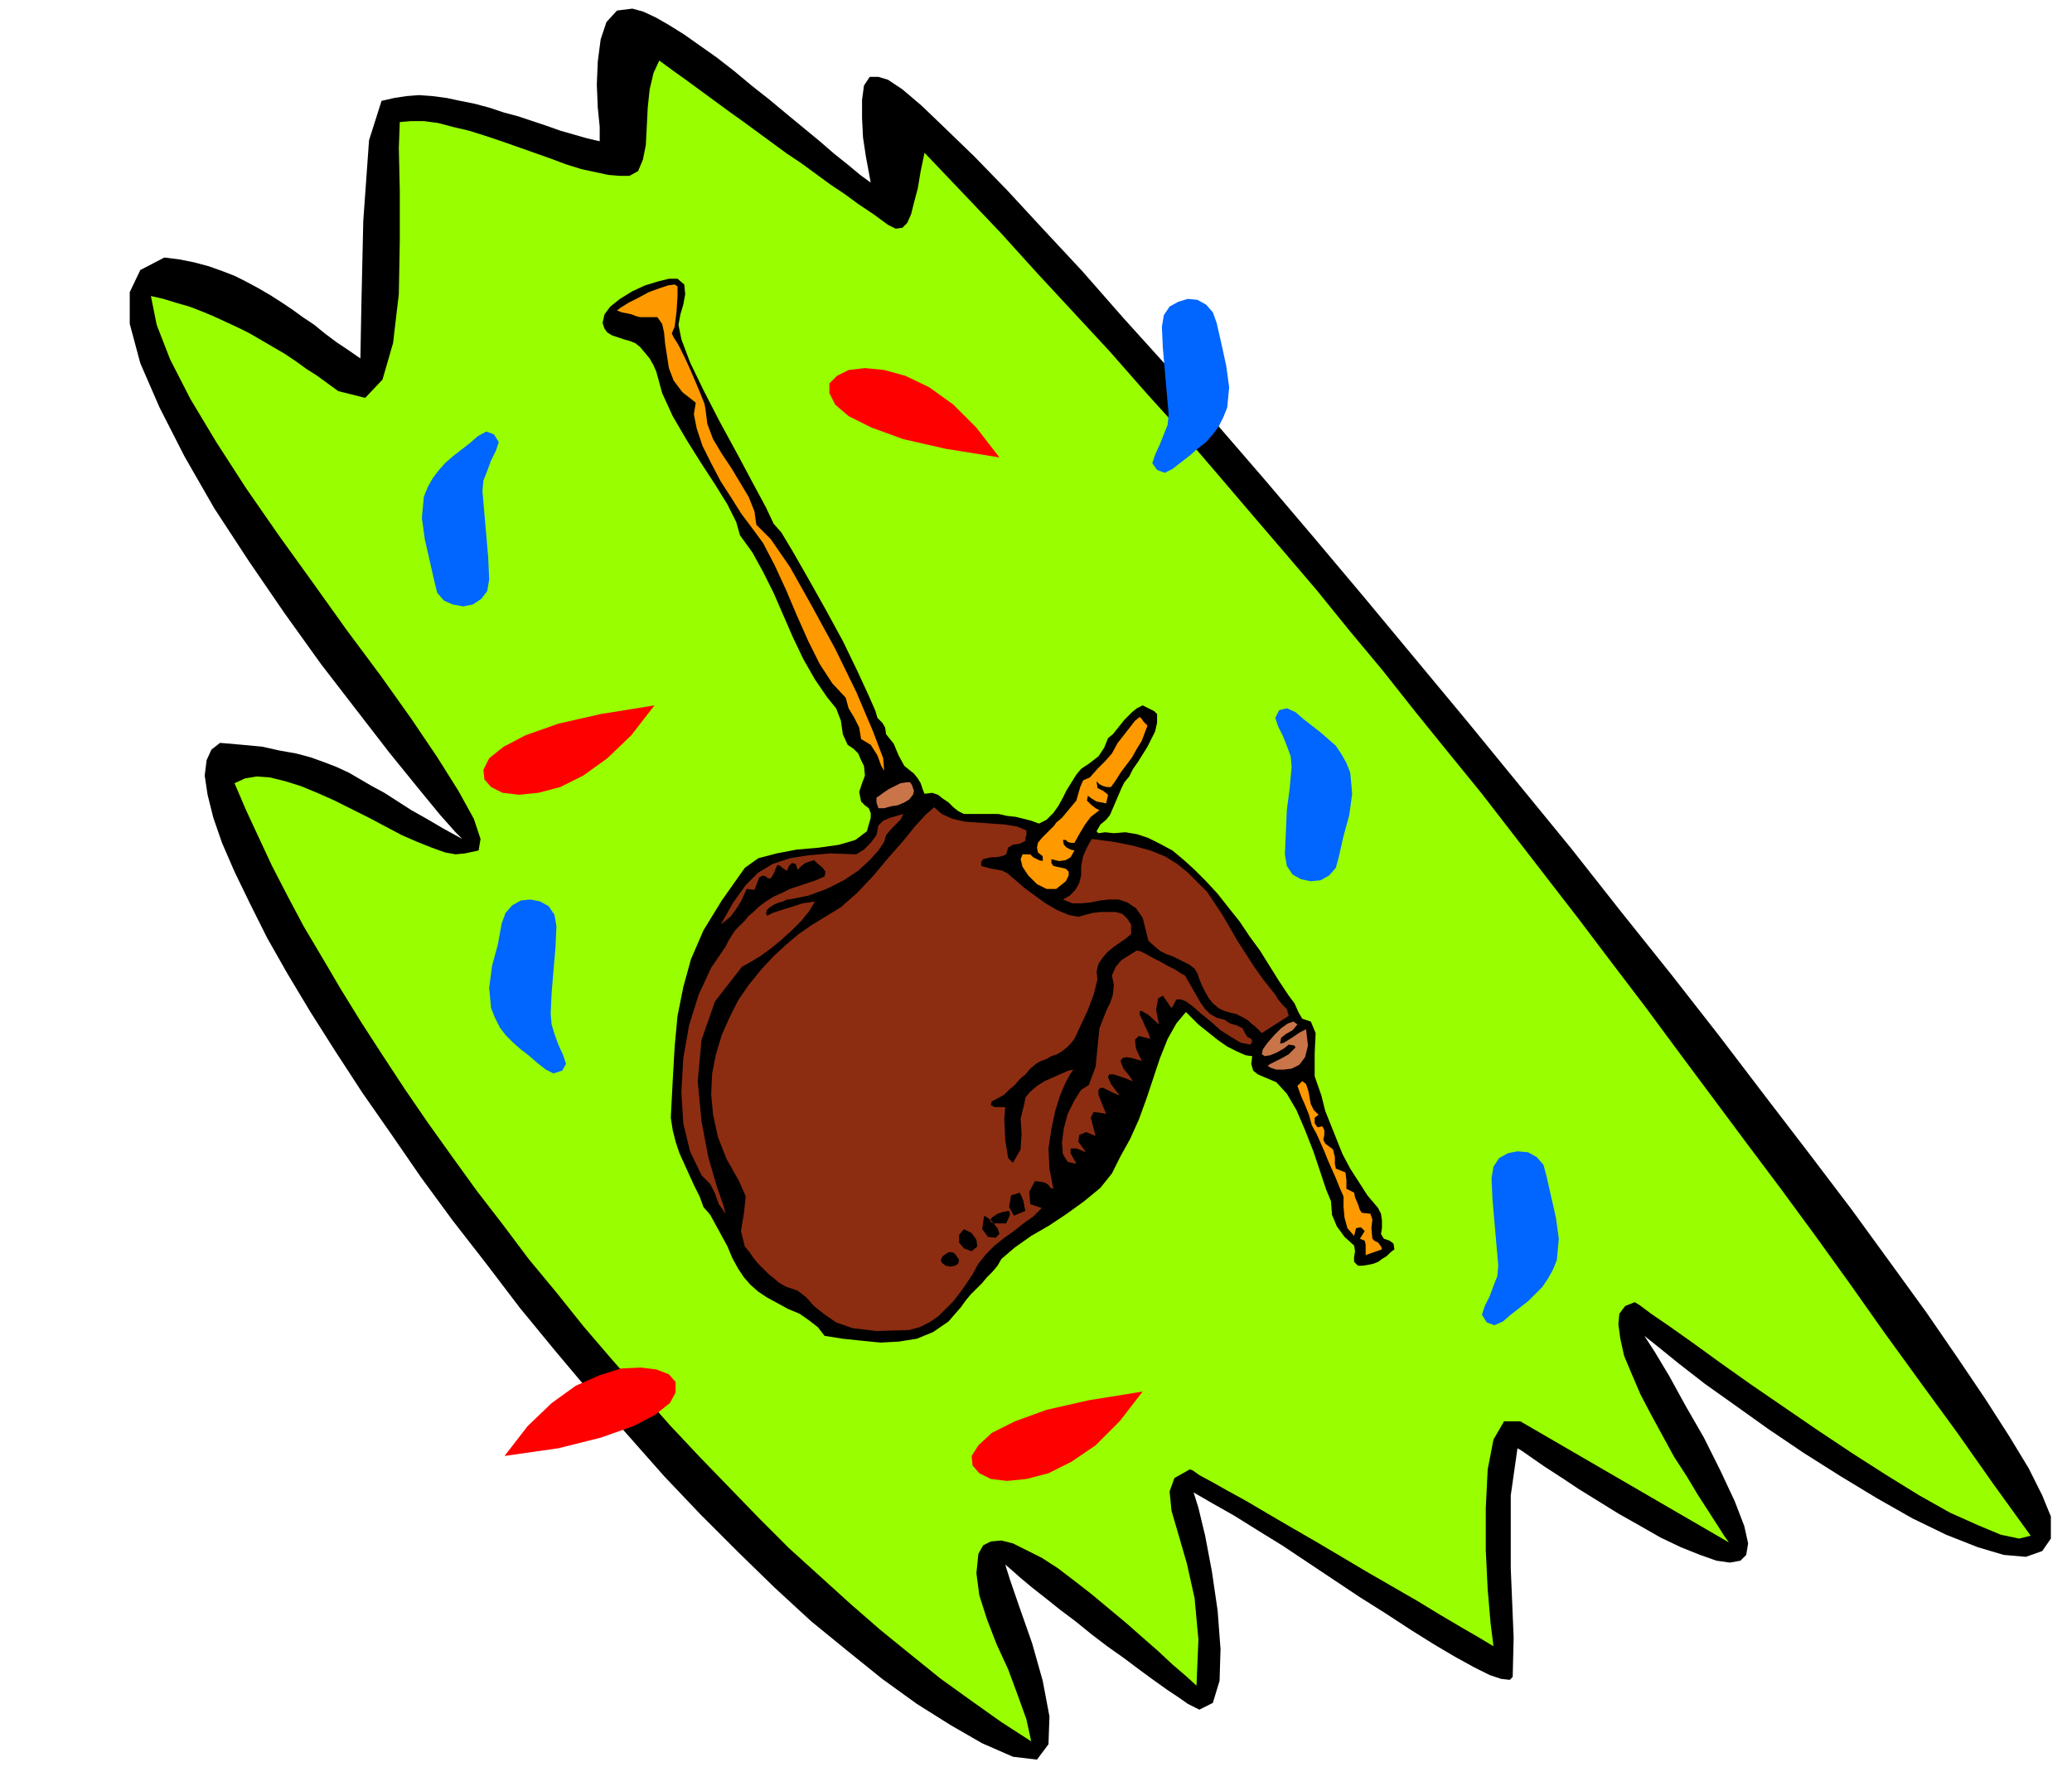 <svg xmlns="http://www.w3.org/2000/svg" fill-rule="evenodd" height="1.864in" preserveAspectRatio="none" stroke-linecap="round" viewBox="0 0 2156 1864" width="2.156in"><style>.pen1{stroke:none}.brush2{fill:#000}</style><path class="pen1 brush2" d="m481 873-20-11-17-10-16-9-14-9-14-9-13-7-12-7-12-7-13-6-13-5-14-5-15-4-17-3-18-4-21-2-23-2-9 7-5 11-2 16 3 20 6 24 9 26 13 30 16 33 18 36 21 37 24 40 26 41 28 43 30 43 31 45 33 45 35 45 35 46 37 45 37 44 38 43 38 43 38 40 39 39 38 37 38 35 38 31 36 29 36 26 35 22 33 19 32 14 25 3 12-16 1-29-7-37-11-39-13-37-10-29-5-16 7 6 9 8 12 10 14 11 15 12 16 12 16 13 17 13 17 12 16 12 15 11 14 10 12 8 10 7 8 4 4 2 14-7 7-23 1-33-3-40-6-41-7-37-7-29-5-16 19 11 23 13 24 15 26 16 27 18 27 18 27 18 27 17 26 17 24 15 22 13 20 11 16 8 12 4 9 1 3-3 1-41-3-72v-76l7-49 5 3 10 7 13 9 17 11 18 12 21 13 21 13 23 13 21 12 21 10 20 8 17 6 14 2 11-2 6-6 2-12-4-18-10-26-15-32-17-34-19-33-17-31-15-25-11-17 15 12 21 17 27 21 31 22 35 25 37 25 38 24 38 23 37 21 35 17 33 13 27 8 23 2 17-6 9-13v-23l-9-22-14-28-20-33-25-39-29-43-33-48-37-51-40-55-44-58-46-60-48-63-50-64-52-65-52-66-54-66-54-66-54-65-54-65-53-63-51-60-51-59-48-56-47-52-43-49-41-44-37-40-34-35-30-29-25-24-20-17-15-10-10-3h-9l-6 9-2 15v19l1 20 3 20 3 16 2 11-11-8-12-10-15-12-15-13-17-14-17-14-18-15-19-15-18-15-18-14-17-12-17-12-16-10-14-8-13-6-11-3-16 2-11 12-6 18-3 23-1 24 1 24 2 20v15l-13-3-14-4-14-4-14-5-15-5-15-5-15-4-15-5-15-4-15-3-14-3-15-2-14-1-13 1-13 2-13 3-13 41-6 84-2 89-1 54-13-9-12-8-12-9-11-9-12-8-11-8-12-8-11-7-12-7-13-7-12-6-13-5-14-5-15-4-15-3-16-2-25 13-11 23v33l11 41 20 46 26 51 31 54 36 55 37 54 38 53 37 48 34 44 30 37 23 28 16 18 7 7z"/><path class="pen1" style="fill:#9f0" d="m157 308 13 3 13 4 14 4 13 5 12 5 13 6 13 6 12 6 12 7 12 7 12 7 12 8 11 8 11 7 11 8 11 8 28 7 18-19 11-38 6-51 1-55v-53l-1-44 1-27 12-1h13l15 2 15 4 17 4 16 5 18 6 17 6 17 6 17 6 16 6 16 5 14 3 14 3 12 1h10l9-5 5-12 3-15 1-19 1-20 2-19 4-17 6-13 15 11 14 10 15 11 15 11 15 11 14 10 15 11 15 11 15 11 15 10 15 11 15 11 15 10 15 11 15 10 15 11 8 4 7-1 5-5 4-9 3-12 4-15 3-18 4-19 40 42 39 41 38 42 38 41 38 41 36 41 37 41 36 42 35 41 36 42 35 41 34 42 35 42 34 43 34 42 35 43 34 44 34 44 34 44 34 45 35 46 34 46 35 47 35 47 36 48 36 49 36 50 36 51 37 51 38 52 38 54 39 54-12 3-19-4-24-10-29-13-32-18-34-21-36-23-36-24-35-24-35-24-31-22-29-21-24-17-19-13-12-9-5-3-10 4-6 8-1 11 2 15 4 18 8 19 9 21 11 21 12 22 12 22 13 20 12 20 11 17 9 14 7 11 5 7-217-126h-17l-11 19-6 31-2 40v44l2 41 3 35 3 24-15-9-19-11-22-13-23-14-26-15-26-15-27-16-27-16-26-15-24-14-22-13-20-11-16-9-13-7-7-5-3-1-16 9-5 14 2 20 7 24 9 31 8 36 4 43-2 48-11-10-14-12-15-14-16-14-17-15-18-15-18-15-18-14-17-13-17-11-16-8-14-7-12-3-11 1-8 4-5 9-2 20 3 23 8 25 10 26 12 26 10 27 9 25 5 23-31-20-31-22-32-23-31-25-32-26-31-27-32-29-32-29-31-31-31-32-31-32-31-33-30-34-30-34-30-35-28-35-29-35-27-36-27-35-26-36-25-35-24-35-23-35-22-34-21-34-20-34-19-32-17-32-16-31-14-30-13-28-12-28 11-5 12-2 14 1 16 4 16 5 17 7 18 8 18 9 18 9 17 9 17 9 16 7 15 6 14 5 11 2 10-1 14-3 2-12-7-21-16-29-22-35-27-40-32-45-35-47-35-49-36-50-34-49-31-48-27-45-21-41-14-36-6-30z"/><path class="pen1 brush2" d="m712 296 1 10-2 11-3 10-2 11 3 15 9 24 14 29 17 33 18 33 16 30 14 26 8 17 8 9 12 20 16 28 18 32 18 33 15 31 12 26 7 16 2 7 5 5 3 5 1 7 8 10 5 12 6 11 10 8 4 5 3 5 2 6 2 5 8-1 6 2 5 4 6 4 5 5 5 4 6 3h36l9 2 9 1 8 2 8 2 8 3 8-4 7-7 5-7 5-9 4-8 5-8 5-8 5-6 9-6 9-7 6-9 4-10 5-4 4-5 4-5 4-5 4-4 4-4 5-4 6-3 4 2 4 2 4 2 3 3v9l-2 9-4 8-4 8-5 8-5 8-5 7-4 8-5 6-3 6-3 7-3 7-3 7-3 7-4 5-6 5-4 7 2 2 7-1 9 1 12-1 12 2 12 4 12 6 13 7 12 10 11 10 12 12 12 13 11 14 12 15 10 15 11 15 10 16 10 16 10 15 6 8 4 9 4 7 9 3 5 12-1 21v24l7 20 4 16 6 15 6 15 6 15 8 15 9 14 9 14 11 13 3 6 1 7v8l-1 6 3 5 6 2 4 3 1 6-4 3-4 4-5 3-4 3-5 2-5 1-6 1h-5l-4-4v-5l1-6-1-6-10-9-8-11-5-12-1-14-5-12-6-18-7-21-9-23-9-21-10-17-11-12-12-5-7-3-5-4-2-7 1-8-7-1-9-4-10-5-10-7-10-8-10-8-7-7-6-6-10 12-9 16-8 20-7 21-7 21-8 22-9 20-10 18-9 18-12 15-17 14-18 13-18 12-19 11-17 12-14 12-4 7-5 6-6 6-5 6-6 6-6 6-5 6-5 7-13 15-16 11-17 7-19 3-19 1-20-2-19-2-19-3-7-9-9-7-10-7-12-5-11-6-11-6-9-6-8-7-7-8-6-9-6-11-5-12-6-11-6-11-6-11-7-8-4-11-6-12-5-11-5-11-5-11-4-12-3-12-2-13 2-39 2-35 3-32 6-30 8-29 13-30 19-31 24-34 14-10 19-5 21-4 23-2 21-3 17-5 12-9 4-14v-5l-2-5-4-3-4-4-2-10 3-9 3-8-1-10-3-6-3-7-5-5-6-4-5-11-2-14-5-13-9-11-13-19-12-21-11-23-10-23-10-23-11-22-11-20-13-18-4-14-9-18-13-21-15-23-15-24-14-24-11-24-6-22-3-7-4-7-5-6-5-6-5-4-5-2-7-2-6-2-6-2-5-3-3-4-2-6 2-9 6-8 10-8 13-8 13-6 13-4 12-3h9l7 6z"/><path class="pen1" d="m1194 755-3 8-3 8-5 8-5 9-6 8-6 8-5 8-5 7h-4l-4-1-4-2-3-3 1 7 6 3 5 4-2 9-5-1-5-1-5-3-4-3-1 5 4 4 5 4 4 2-9 7-6 8-6 10-5 9h-4l-3-1-2-2h-3l1 5 3 3 4 2 4 1-4 7-5 3-7 1-8-2v4l2 3 4 1 5 1 4 1 3 3v4l-3 6-10 8h-10l-10-5-9-9-6-9-2-8 2-5h8l3 3 6 3 4 1v-5l-5-4-1-5 1-5 4-5 4-4 5-5 4-4 2-3 6-5 5-6 5-6 5-6 2-7 2-7 3-7 7-3 8-9 8-8 7-8 6-11 4-5 7-9 7-9 5-4 2 2 2 3 2 2 2 2zm168 383 1 6 1 5 3 6 5 5-4 3v6l3 4 5-1 2 4v5l-1 5 2 4 8 6 2 8v7l1 5 10 4 1 8v9l8 4 1 5 3 7 2 6 2 3 9 1 2 6-1 9 1 11 2 2 4 2 3 4 1 3-17 6v-11l-1-4-5-2 5-8-4-4-5 1-2 8-7-8-3-11-1-11v-11l-4-9-4-10-4-9-4-9-4-10-4-9-4-9-5-9-3-11-4-10-4-9-4-11 5-5 4 3 2 6 1 4zM705 298v10l-1 16-2 16-3 7 2 4 5 8 6 12 6 13 6 14 5 12 4 10 1 5 2 16 6 16 9 15 10 15 9 15 9 15 6 15 2 14 15 15 20 29 23 41 24 44 22 45 17 40 11 29 1 13-3-5-4-11-7-11-10-6-2-12-5-10-6-10-3-11-14-15-13-20-12-24-12-27-11-26-12-26-12-23-14-19-9-12-10-16-11-17-10-19-9-18-6-18-3-15 2-12-14-11-9-12-5-13-2-13-2-13-1-11-2-9-5-7h-18l-4-1-5-2-5-1-5-1-5-2 4-3 8-5 10-5 11-6 11-4 9-3 7-1 3 2z" style="fill:#f90"/><path class="pen1" d="m949 817 2 6-1 4-4 5-5 3-7 3-7 1-7 2h-6l-1-3-1-3v-5l3-2 4-3 6-4 6-3 6-3 6-1h4l2 3zm401 249-5 6-7 4-5 4-1 6 4-1 8-5 9-6 6-3 2 17-3 12-6 8-8 4-8 1h-8l-6-2-3-2 3-2 6-3 6-3 7-4 4-4 3-3-1-2-6-1-5 4-7 4-7 3-6 1-3-2 1-5 5-7 7-8 7-7 7-5 6-2 4 3z" style="fill:#c97549"/><path class="pen1" d="m940 847-3 6-5 5-5 5-5 6-2 7-6 9-9 10-12 11-15 10-18 9-19 7-20 4h-2l-4 2-4 1-5 2-5 3-3 3-1 3 1 3 6-3 6-2 6-2 7-2 6-2 6-2 7-1 6-1-6 10-8 10-10 10-11 10-11 9-11 8-10 6-9 5-28 36-14 40-4 43 4 42 7 37 9 31 7 20 2 8-7-10-4-11-5-10-9-9-12-25-7-29-2-33 2-35 6-34 10-32 13-28 15-22 3-6 3-5 4-6 5-5 5-5 4-5 5-4 5-5 8-6 8-5 9-4 8-4 9-3 9-3 9-3 9-4 1-5-3-4-6-5-3-3-9 3-4 3-3 3-1 1-2-6-4-1-3 3-2 5-2-1-3-2-2-2-3-1-2 4-1 3-2 4-2 3h-3l-2-2-3-1-4 2-5 13-8-1-6 13-5 8-6 8-10 8 13-23 13-18 13-13 15-9 18-6 19-3 23-2 27 1 8-5 7-7 6-8 2-10 5-5 7-3 7-2 7-2zm128 17-10-4-12-2-14-1-14-1-14-1-13-3-11-5-8-7-9 8-11 12-13 16-15 17-15 18-17 18-17 15-18 11-13 8-13 9-13 11-13 12-13 14-13 16-11 16-9 18-8 18-6 20-4 20-1 22 2 21 5 23 9 23 13 23 7 16-2 18-3 18 4 16 5 6 4 6 5 6 5 5 6 6 5 4 6 5 7 4 12 4 9 7 8 9 10 8 13 9 17 6 25 3 34-1 11-3 10-5 9-6 8-8 8-8 7-9 7-10 6-9 6-11 8-10 9-9 10-8 10-7 10-8 10-7 9-9-12-4-1-13 6-11 8 1 3 1 3 2 2 3 3 1-4-21-1-21 3-20 4-19 5-16 6-14 5-9 3-4-5 1-7 3-9 4-9 4-8 5-7 6-5 6-1 6-4 16 1 16-1 16-8 14-5-5-3-19-1-22 1-12h-11l-4-2 1-4 6-3 7-4 5-5 6-5 5-6 6-5 5-6 6-5 5-3 6-2 5-3 6-2 5-3 5-4 4-4 4-5 7-15 7-15 6-16 4-16-1-8 2-8 4-6 5-6 6-5 7-5 6-4 6-5v-10l-4-6-5-5-7-2h-16l-8 1-8 2-7 2-10-2-12-5-12-7-11-8-11-8-8-7-6-5-2-2-3-2-4-2-5-1-6-1-4-1-4-1-3-1v-4l2-3 4-1 5-1h5l5-1 3-1 2-1 2-7 5-3 7-1 6-3v-3l1-3v-5zm-1 396-12 5-5-9 2-12 9-3 2 4 2 5 1 6 1 4zm-20 13h-13l-4-2 2-4 6-4 6-2 6-1 1 4-4 9zm-7 11-4 4-8-1-6-8 2-14 5 3 5 5 4 5 2 6zm-29 18-8-3-5-6v-8l5-6 8 4 5 7 1 7-6 5zm-13 9-1 4-3 2-5 1-5-1-4-3-1-3 2-4 6-4h4l3 2 2 3 2 3zm329-276 3 5 4 5 5 5 2 7-28 18-3-3-4-4-4-3-3-3-5-3-4-2-4-2-5-1-7-2-6-3-6-5-4-5-4-7-3-6-3-7-2-6-3-5-5-4-6-3-6-3-6-3-6-2-6-3-4-3-9-8-3-12-3-12-7-10-9-6-9-3h-10l-9 1-10 2-10 1h-9l-10-4 7-4 6-6 4-7 2-8v-10l2-10 4-9 5-9 23 3 20 4 18 5 15 6 13 8 11 9 10 10 10 10 8 12 8 12 7 12 8 14 9 14 9 14 10 14 12 15zm-94-20 4 7 4 7 4 7 4 7 5 7 5 5 7 4 8 2 6 4 7 2 6 3 3 6 2 3 4 2 1 3-2 3-10-2-10-6-11-7-10-9-10-8-9-8-7-5-5-2h-5l-1 2-2 4-2 3-9-13-5 3-2 12 3 15-11-10-7-4h-2v4l3 6 3 7 3 6 2 6-12-3-4 4 1 9 6 13-10-3-6-1-4 1-2 3 1 3 2 5 5 6 5 7-3-1-5-2-6-2-6-2h-5l-1 3 3 7 9 12-7-3-6-3-4-2h-3l-2 2v5l3 8 5 12-6-1-7-1-3 6 5 19-10-4-7 3-1 7 8 11-10-4h-6v5l6 11-9-2-5-8-1-12 2-15 4-15 7-14 7-11 8-5 7-19 2-20 2-20 7-18 4-8 3-9 1-10-2-10 4-9 6-7 8-5 8-5 4 1 6 3 7 4 8 4 7 4 8 4 6 4 4 2z" style="fill:#8c2d11"/><path class="pen1" d="m525 1515 56-8 44-11 34-12 23-12 15-12 6-11v-11l-7-8-13-5-16-2-21 1-22 7-25 11-25 18-25 24-24 31zm515-1039-56-9-44-10-33-12-24-12-14-12-6-12v-10l8-8 12-6 17-2 20 2 22 6 25 12 25 18 24 24 24 31zm149 972-56 9-44 10-33 12-24 12-14 13-7 11 1 10 7 8 12 6 17 2 20-2 23-6 24-12 25-17 25-25 24-31zM681 734l-56 9-44 10-34 12-23 12-15 12-6 12 1 10 7 8 12 6 17 2 20-2 23-6 24-12 25-18 25-24 24-31z" style="fill:red"/><path class="pen1" d="m497 454 9-5 8 3 5 8-3 9-5 10-4 11-4 10-1 11 2 23 2 23 2 23 1 23-2 12-6 8-9 6-10 2-11-2-9-4-7-8-3-12-5-22-5-22-3-22 2-22 4-10 5-9 6-8 7-8 8-7 9-7 9-7 8-7zm71 659 8 4 9-3 4-7-3-9-5-11-4-11-3-10-1-11 1-22 2-24 2-23 1-22-2-12-6-9-9-5-10-2-10 1-9 5-7 8-4 11-4 22-6 22-3 23 2 21 4 10 5 10 6 8 8 8 8 7 9 7 8 7 9 7zm996 262-9 4-8-3-5-8 3-9 5-10 4-11 4-10 1-11-2-23-2-23-2-23-1-22 2-12 6-9 9-5 10-2 11 1 9 5 7 8 3 11 5 22 5 22 3 22-2 22-4 10-5 9-6 9-7 7-8 8-9 7-9 7-8 7zm-216-634-9-4-8 2-4 8 3 9 5 10 4 10 4 11 1 11-2 22-3 23-1 23-1 23 2 12 6 9 9 5 10 2 10-1 9-5 7-8 3-11 5-22 6-22 3-22-2-22-4-10-5-9-6-9-8-7-8-7-9-7-9-7-8-7zm-128-253-8 4-8-3-5-7 3-9 5-11 4-10 4-10 1-11-2-23-2-23-2-23-1-22 2-12 6-9 9-5 10-3 10 1 9 5 7 8 4 11 5 22 5 23 3 22-2 21-4 10-5 10-6 8-7 8-9 7-8 7-9 7-9 7z" style="fill:#06f"/></svg>
